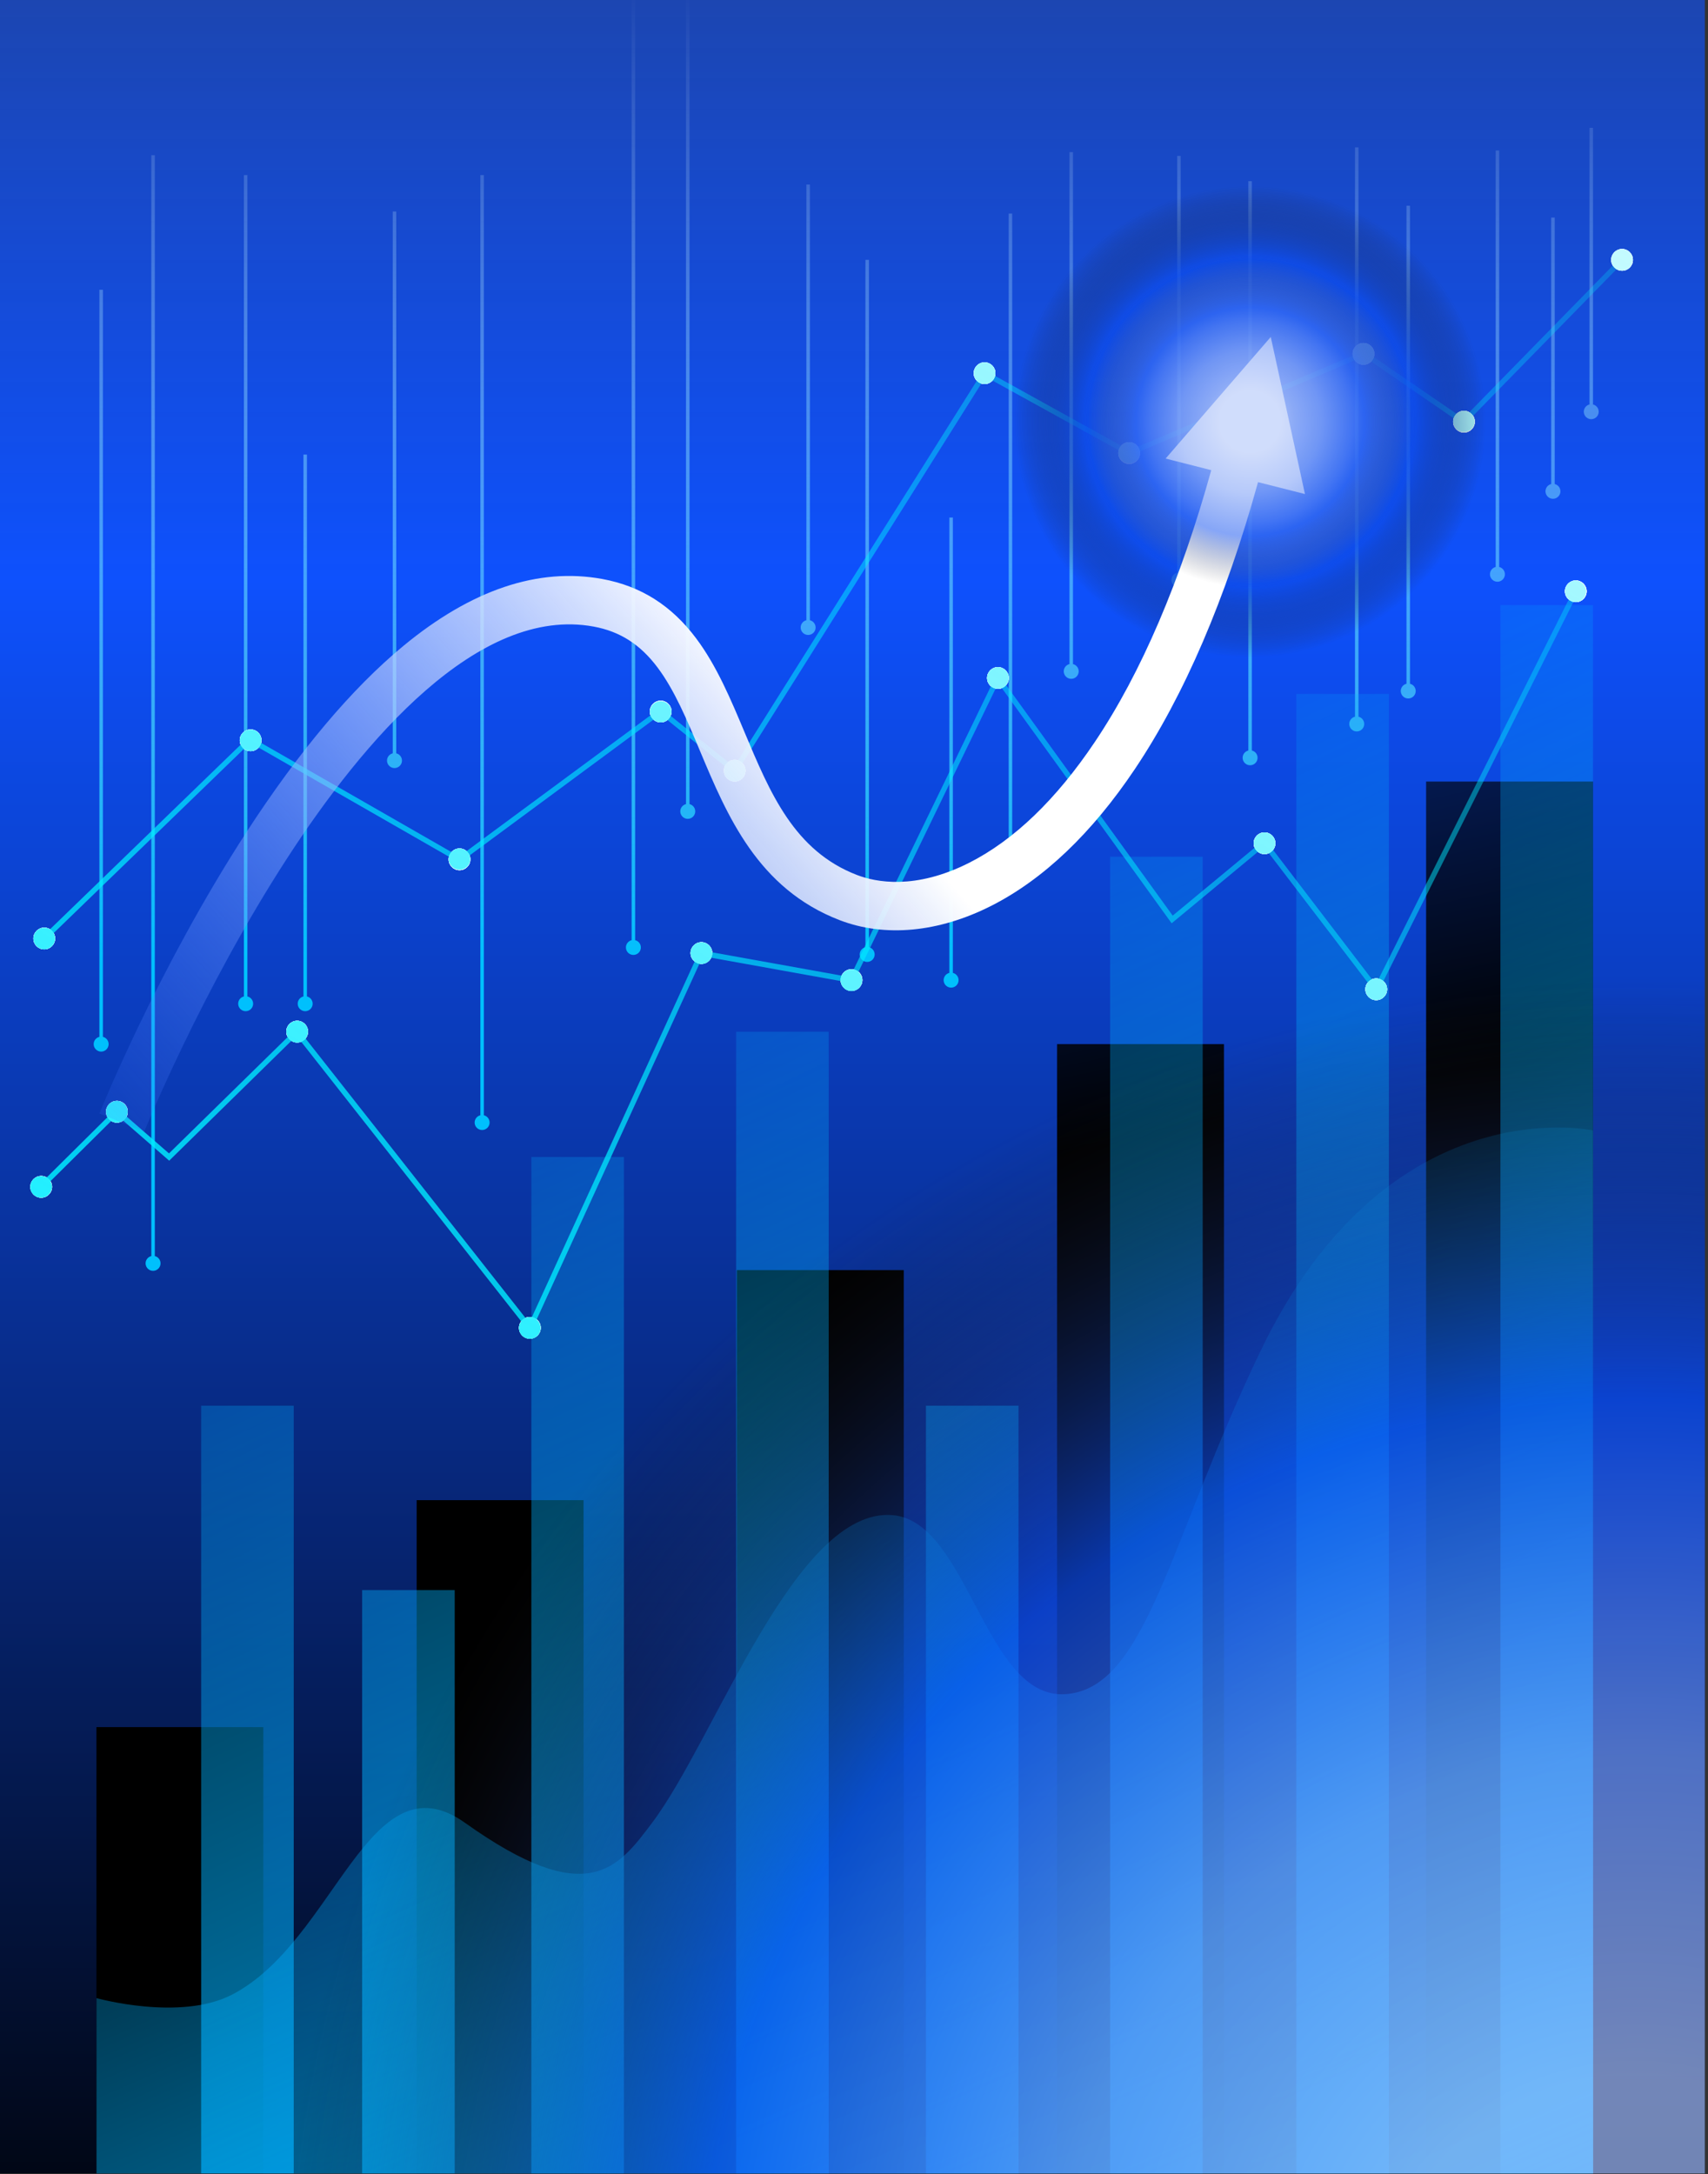 <svg width="532" height="677" viewBox="0 0 532 677" fill="none" xmlns="http://www.w3.org/2000/svg">
<rect x="0" y="0" width="532" height="677" fill="#333333" stroke="none"/>
<path d="M531.027 0H0V676.715H531.027V0Z" fill="url(#paint0_linear_784_185)"/>
<path d="M48.221 391.105V48.339H47.128V391.105C46.574 391.239 46.088 391.571 45.762 392.039C45.437 392.507 45.294 393.078 45.362 393.644C45.429 394.209 45.702 394.731 46.128 395.109C46.554 395.488 47.104 395.697 47.674 395.697C48.244 395.697 48.794 395.488 49.221 395.109C49.647 394.731 49.919 394.209 49.987 393.644C50.054 393.078 49.911 392.507 49.586 392.039C49.261 391.571 48.775 391.239 48.221 391.105Z" fill="url(#paint1_linear_784_185)"/>
<path d="M77.063 310.26V54.521H75.97V310.26C75.416 310.394 74.93 310.726 74.604 311.194C74.279 311.662 74.136 312.233 74.204 312.799C74.271 313.365 74.544 313.886 74.97 314.265C75.396 314.643 75.946 314.852 76.516 314.852C77.086 314.852 77.636 314.643 78.063 314.265C78.489 313.886 78.761 313.365 78.829 312.799C78.896 312.233 78.754 311.662 78.428 311.194C78.103 310.726 77.617 310.394 77.063 310.26Z" fill="url(#paint2_linear_784_185)"/>
<path d="M95.605 310.26V141.547H94.512V310.26C93.958 310.394 93.472 310.726 93.147 311.194C92.822 311.662 92.679 312.233 92.746 312.799C92.814 313.365 93.086 313.886 93.513 314.265C93.939 314.643 94.489 314.852 95.059 314.852C95.629 314.852 96.179 314.643 96.605 314.265C97.031 313.886 97.304 313.365 97.371 312.799C97.439 312.233 97.296 311.662 96.971 311.194C96.645 310.726 96.159 310.394 95.605 310.26Z" fill="url(#paint3_linear_784_185)"/>
<path d="M123.42 234.559V65.852H122.327V234.559C121.773 234.693 121.287 235.025 120.961 235.493C120.636 235.961 120.493 236.532 120.561 237.097C120.628 237.663 120.901 238.185 121.327 238.563C121.753 238.942 122.303 239.151 122.873 239.151C123.443 239.151 123.993 238.942 124.42 238.563C124.846 238.185 125.118 237.663 125.186 237.097C125.253 236.532 125.111 235.961 124.785 235.493C124.46 235.025 123.974 234.693 123.42 234.559Z" fill="url(#paint4_linear_784_185)"/>
<path d="M150.714 347.258V54.521H149.621V347.258C149.067 347.392 148.581 347.724 148.256 348.192C147.93 348.66 147.788 349.231 147.855 349.797C147.923 350.363 148.195 350.884 148.621 351.263C149.048 351.641 149.598 351.85 150.168 351.85C150.738 351.85 151.288 351.641 151.714 351.263C152.14 350.884 152.413 350.363 152.48 349.797C152.547 349.231 152.405 348.66 152.08 348.192C151.754 347.724 151.268 347.392 150.714 347.258Z" fill="url(#paint5_linear_784_185)"/>
<path d="M197.831 292.743V0H196.738V292.743C196.184 292.876 195.698 293.209 195.372 293.677C195.047 294.144 194.905 294.715 194.972 295.281C195.039 295.847 195.312 296.369 195.738 296.747C196.164 297.125 196.714 297.334 197.284 297.334C197.854 297.334 198.404 297.125 198.831 296.747C199.257 296.369 199.529 295.847 199.597 295.281C199.664 294.715 199.522 294.144 199.196 293.677C198.871 293.209 198.385 292.876 197.831 292.743Z" fill="url(#paint6_linear_784_185)"/>
<path d="M214.767 250.372V0H213.673V250.372C213.119 250.506 212.633 250.838 212.308 251.306C211.983 251.774 211.84 252.344 211.907 252.91C211.975 253.476 212.247 253.998 212.674 254.376C213.1 254.755 213.65 254.964 214.22 254.964C214.79 254.964 215.34 254.755 215.766 254.376C216.192 253.998 216.465 253.476 216.532 252.91C216.6 252.344 216.457 251.774 216.132 251.306C215.806 250.838 215.321 250.506 214.767 250.372Z" fill="url(#paint7_linear_784_185)"/>
<path d="M252.262 193.134V57.467H251.169V193.117C250.615 193.251 250.129 193.584 249.804 194.051C249.478 194.519 249.336 195.09 249.403 195.656C249.47 196.222 249.743 196.743 250.169 197.122C250.595 197.5 251.146 197.709 251.715 197.709C252.285 197.709 252.836 197.5 253.262 197.122C253.688 196.743 253.961 196.222 254.028 195.656C254.095 195.09 253.953 194.519 253.627 194.051C253.302 193.584 252.816 193.251 252.262 193.117V193.134Z" fill="url(#paint8_linear_784_185)"/>
<path d="M270.652 294.923V80.915H269.559V294.923C269.005 295.057 268.519 295.389 268.194 295.857C267.868 296.325 267.726 296.896 267.793 297.462C267.86 298.028 268.133 298.549 268.559 298.928C268.985 299.306 269.535 299.515 270.105 299.515C270.675 299.515 271.226 299.306 271.652 298.928C272.078 298.549 272.35 298.028 272.418 297.462C272.485 296.896 272.343 296.325 272.017 295.857C271.692 295.389 271.206 295.057 270.652 294.923Z" fill="url(#paint9_linear_784_185)"/>
<path d="M315.276 264.501V66.497H314.183V264.501C313.629 264.634 313.143 264.967 312.818 265.434C312.492 265.902 312.35 266.473 312.417 267.039C312.484 267.605 312.757 268.127 313.183 268.505C313.609 268.883 314.159 269.092 314.729 269.092C315.299 269.092 315.85 268.883 316.276 268.505C316.702 268.127 316.974 267.605 317.042 267.039C317.109 266.473 316.967 265.902 316.641 265.434C316.316 264.967 315.83 264.634 315.276 264.501Z" fill="url(#paint10_linear_784_185)"/>
<path d="M334.207 206.771V47.366H333.114V206.771C332.56 206.904 332.074 207.237 331.748 207.705C331.423 208.173 331.281 208.743 331.348 209.309C331.415 209.875 331.688 210.397 332.114 210.775C332.54 211.154 333.09 211.363 333.66 211.363C334.23 211.363 334.78 211.154 335.207 210.775C335.633 210.397 335.905 209.875 335.973 209.309C336.04 208.743 335.898 208.173 335.572 207.705C335.247 207.237 334.761 206.904 334.207 206.771Z" fill="url(#paint11_linear_784_185)"/>
<path d="M367.761 178.31V48.547H366.667V178.31C366.113 178.444 365.628 178.776 365.302 179.244C364.977 179.712 364.834 180.283 364.902 180.849C364.969 181.415 365.242 181.936 365.668 182.315C366.094 182.693 366.644 182.902 367.214 182.902C367.784 182.902 368.334 182.693 368.76 182.315C369.187 181.936 369.459 181.415 369.526 180.849C369.594 180.283 369.451 179.712 369.126 179.244C368.8 178.776 368.315 178.444 367.761 178.31Z" fill="url(#paint12_linear_784_185)"/>
<path d="M389.922 233.684V56.401H388.829V233.684C388.275 233.818 387.789 234.151 387.464 234.618C387.138 235.086 386.996 235.657 387.063 236.223C387.131 236.789 387.403 237.311 387.829 237.689C388.256 238.067 388.806 238.276 389.376 238.276C389.946 238.276 390.496 238.067 390.922 237.689C391.348 237.311 391.621 236.789 391.688 236.223C391.756 235.657 391.613 235.086 391.288 234.618C390.962 234.151 390.476 233.818 389.922 233.684Z" fill="url(#paint13_linear_784_185)"/>
<path d="M423.138 223.157V45.874H422.044V223.157C421.49 223.291 421.004 223.623 420.679 224.091C420.354 224.559 420.211 225.13 420.278 225.696C420.346 226.262 420.618 226.783 421.045 227.162C421.471 227.54 422.021 227.749 422.591 227.749C423.161 227.749 423.711 227.54 424.137 227.162C424.563 226.783 424.836 226.262 424.903 225.696C424.971 225.13 424.828 224.559 424.503 224.091C424.177 223.623 423.692 223.291 423.138 223.157Z" fill="url(#paint14_linear_784_185)"/>
<path d="M466.958 176.54V46.858H465.864V176.54C465.31 176.674 464.825 177.006 464.499 177.474C464.174 177.942 464.031 178.513 464.099 179.078C464.166 179.644 464.439 180.166 464.865 180.544C465.291 180.923 465.841 181.132 466.411 181.132C466.981 181.132 467.531 180.923 467.957 180.544C468.384 180.166 468.656 179.644 468.724 179.078C468.791 178.513 468.648 177.942 468.323 177.474C467.998 177.006 467.512 176.674 466.958 176.54Z" fill="url(#paint15_linear_784_185)"/>
<path d="M439.177 212.898V64.059H438.083V212.898C437.529 213.032 437.044 213.364 436.718 213.832C436.393 214.3 436.25 214.871 436.318 215.437C436.385 216.003 436.658 216.524 437.084 216.903C437.51 217.281 438.06 217.49 438.63 217.49C439.2 217.49 439.75 217.281 440.176 216.903C440.603 216.524 440.875 216.003 440.942 215.437C441.01 214.871 440.867 214.3 440.542 213.832C440.216 213.364 439.731 213.032 439.177 212.898Z" fill="url(#paint16_linear_784_185)"/>
<path d="M484.254 150.714V67.737H483.161V150.714C482.607 150.847 482.121 151.18 481.796 151.647C481.47 152.115 481.328 152.686 481.395 153.252C481.463 153.818 481.735 154.34 482.161 154.718C482.588 155.096 483.138 155.305 483.708 155.305C484.278 155.305 484.828 155.096 485.254 154.718C485.68 154.34 485.953 153.818 486.02 153.252C486.088 152.686 485.945 152.115 485.62 151.647C485.294 151.18 484.808 150.847 484.254 150.714Z" fill="url(#paint17_linear_784_185)"/>
<path d="M496.182 125.938V39.791H495.089V125.938C494.536 126.071 494.052 126.403 493.728 126.87C493.403 127.337 493.261 127.906 493.329 128.471C493.396 129.035 493.668 129.555 494.093 129.932C494.518 130.31 495.067 130.518 495.636 130.518C496.204 130.518 496.753 130.31 497.178 129.932C497.603 129.555 497.875 129.035 497.943 128.471C498.01 127.906 497.868 127.337 497.544 126.87C497.219 126.403 496.735 126.071 496.182 125.938Z" fill="url(#paint18_linear_784_185)"/>
<path d="M296.793 302.925V161.142H295.7V302.925C295.146 303.059 294.66 303.391 294.335 303.859C294.009 304.327 293.867 304.898 293.934 305.464C294.002 306.029 294.274 306.551 294.7 306.929C295.127 307.308 295.677 307.517 296.247 307.517C296.817 307.517 297.367 307.308 297.793 306.929C298.219 306.551 298.492 306.029 298.559 305.464C298.627 304.898 298.484 304.327 298.159 303.859C297.833 303.391 297.347 303.059 296.793 302.925Z" fill="url(#paint19_linear_784_185)"/>
<path d="M32.051 322.843V90.224H30.958V322.843C30.404 322.976 29.918 323.309 29.593 323.777C29.267 324.244 29.125 324.815 29.192 325.381C29.259 325.947 29.532 326.469 29.958 326.847C30.384 327.225 30.934 327.434 31.504 327.434C32.074 327.434 32.624 327.225 33.051 326.847C33.477 326.469 33.749 325.947 33.817 325.381C33.884 324.815 33.742 324.244 33.416 323.777C33.091 323.309 32.605 322.976 32.051 322.843Z" fill="url(#paint20_linear_784_185)"/>
<path d="M82.021 537.769H30.039V676.72H82.021V537.769Z" fill="url(#paint21_linear_784_185)"/>
<path d="M181.759 467.107H129.777V676.72H181.759V467.107Z" fill="url(#paint22_linear_784_185)"/>
<path d="M281.498 395.478H229.516V676.715H281.498V395.478Z" fill="url(#paint23_linear_784_185)"/>
<path d="M381.236 325.1H329.254V676.72H381.236V325.1Z" fill="url(#paint24_linear_784_185)"/>
<path d="M496.182 243.348H444.2V676.714H496.182V243.348Z" fill="url(#paint25_linear_784_185)"/>
<path d="M91.489 437.695H62.658V676.72H91.489V437.695Z" fill="url(#paint26_linear_784_185)"/>
<path d="M141.629 495.103H112.798V676.72H141.629V495.103Z" fill="url(#paint27_linear_784_185)"/>
<path d="M194.338 360.25H165.507V676.72H194.338V360.25Z" fill="url(#paint28_linear_784_185)"/>
<path d="M317.244 437.695H288.413V676.72H317.244V437.695Z" fill="url(#paint29_linear_784_185)"/>
<path d="M258.117 321.247H229.286V676.72H258.117V321.247Z" fill="url(#paint30_linear_784_185)"/>
<path d="M374.605 266.758H345.774V676.72H374.605V266.758Z" fill="url(#paint31_linear_784_185)"/>
<path d="M432.606 216.074H403.775V676.72H432.606V216.074Z" fill="url(#paint32_linear_784_185)"/>
<path d="M496.177 188.422H467.346V676.72H496.177V188.422Z" fill="url(#paint33_linear_784_185)"/>
<path d="M496.182 351.997C496.182 351.997 432.611 337.83 392.792 420.319C364.125 479.689 357.166 526.099 331.659 527.52C306.748 528.914 301.593 473.758 278.048 471.769C247.872 469.194 222.934 541.184 203.156 567.508C192.392 581.834 182.929 594.695 144.887 567.601C114.908 546.251 104.434 604.5 72.23 621.094C56.049 629.441 30.055 622.149 30.055 622.149V676.742H496.199L496.182 351.997Z" fill="url(#paint34_linear_784_185)"/>
<path d="M310.826 214.478C312.692 214.478 314.205 212.966 314.205 211.1C314.205 209.234 312.692 207.722 310.826 207.722C308.96 207.722 307.448 209.234 307.448 211.1C307.448 212.966 308.96 214.478 310.826 214.478Z" fill="white"/>
<path d="M351.711 144.439C353.576 144.439 355.089 142.927 355.089 141.061C355.089 139.196 353.576 137.684 351.711 137.684C349.845 137.684 348.332 139.196 348.332 141.061C348.332 142.927 349.845 144.439 351.711 144.439Z" fill="white"/>
<path d="M424.69 113.562C426.556 113.562 428.068 112.05 428.068 110.184C428.068 108.319 426.556 106.807 424.69 106.807C422.824 106.807 421.312 108.319 421.312 110.184C421.312 112.05 422.824 113.562 424.69 113.562Z" fill="white"/>
<path d="M455.986 134.677C457.852 134.677 459.365 133.165 459.365 131.299C459.365 129.434 457.852 127.921 455.986 127.921C454.121 127.921 452.608 129.434 452.608 131.299C452.608 133.165 454.121 134.677 455.986 134.677Z" fill="white"/>
<path d="M505.235 84.293C507.101 84.293 508.613 82.781 508.613 80.915C508.613 79.05 507.101 77.538 505.235 77.538C503.369 77.538 501.857 79.05 501.857 80.915C501.857 82.781 503.369 84.293 505.235 84.293Z" fill="white"/>
<path d="M306.671 119.58C308.537 119.58 310.05 118.068 310.05 116.203C310.05 114.337 308.537 112.825 306.671 112.825C304.806 112.825 303.293 114.337 303.293 116.203C303.293 118.068 304.806 119.58 306.671 119.58Z" fill="white"/>
<path d="M228.843 243.342C230.709 243.342 232.222 241.83 232.222 239.964C232.222 238.099 230.709 236.586 228.843 236.586C226.977 236.586 225.465 238.099 225.465 239.964C225.465 241.83 226.977 243.342 228.843 243.342Z" fill="white"/>
<path d="M205.785 224.934C207.651 224.934 209.163 223.422 209.163 221.556C209.163 219.691 207.651 218.178 205.785 218.178C203.919 218.178 202.407 219.691 202.407 221.556C202.407 223.422 203.919 224.934 205.785 224.934Z" fill="white"/>
<path d="M143.122 270.944C144.987 270.944 146.5 269.432 146.5 267.566C146.5 265.701 144.987 264.188 143.122 264.188C141.256 264.188 139.743 265.701 139.743 267.566C139.743 269.432 141.256 270.944 143.122 270.944Z" fill="white"/>
<path d="M78.058 233.887C79.924 233.887 81.436 232.374 81.436 230.509C81.436 228.643 79.924 227.131 78.058 227.131C76.192 227.131 74.68 228.643 74.68 230.509C74.68 232.374 76.192 233.887 78.058 233.887Z" fill="white"/>
<path d="M13.782 295.596C15.648 295.596 17.16 294.083 17.16 292.218C17.16 290.352 15.648 288.84 13.782 288.84C11.916 288.84 10.403 290.352 10.403 292.218C10.403 294.083 11.916 295.596 13.782 295.596Z" fill="white"/>
<path d="M12.83 372.92C14.696 372.92 16.209 371.407 16.209 369.542C16.209 367.676 14.696 366.164 12.83 366.164C10.964 366.164 9.452 367.676 9.452 369.542C9.452 371.407 10.964 372.92 12.83 372.92Z" fill="white"/>
<path d="M265.218 308.544C267.084 308.544 268.596 307.031 268.596 305.166C268.596 303.3 267.084 301.788 265.218 301.788C263.352 301.788 261.84 303.3 261.84 305.166C261.84 307.031 263.352 308.544 265.218 308.544Z" fill="white"/>
<path d="M218.473 300.126C220.339 300.126 221.851 298.614 221.851 296.748C221.851 294.883 220.339 293.371 218.473 293.371C216.607 293.371 215.095 294.883 215.095 296.748C215.095 298.614 216.607 300.126 218.473 300.126Z" fill="white"/>
<path d="M165.037 416.827C166.903 416.827 168.415 415.314 168.415 413.449C168.415 411.583 166.903 410.071 165.037 410.071C163.171 410.071 161.659 411.583 161.659 413.449C161.659 415.314 163.171 416.827 165.037 416.827Z" fill="white"/>
<path d="M92.555 324.597C94.421 324.597 95.933 323.085 95.933 321.219C95.933 319.354 94.421 317.841 92.555 317.841C90.689 317.841 89.177 319.354 89.177 321.219C89.177 323.085 90.689 324.597 92.555 324.597Z" fill="white"/>
<path d="M36.419 349.537C38.285 349.537 39.797 348.025 39.797 346.16C39.797 344.294 38.285 342.782 36.419 342.782C34.553 342.782 33.041 344.294 33.041 346.16C33.041 348.025 34.553 349.537 36.419 349.537Z" fill="white"/>
<path d="M393.864 265.943C395.73 265.943 397.242 264.431 397.242 262.565C397.242 260.7 395.73 259.188 393.864 259.188C391.998 259.188 390.486 260.7 390.486 262.565C390.486 264.431 391.998 265.943 393.864 265.943Z" fill="white"/>
<path d="M490.814 187.487C492.68 187.487 494.193 185.975 494.193 184.109C494.193 182.244 492.68 180.731 490.814 180.731C488.948 180.731 487.436 182.244 487.436 184.109C487.436 185.975 488.948 187.487 490.814 187.487Z" fill="white"/>
<path d="M428.664 311.408C430.53 311.408 432.043 309.895 432.043 308.03C432.043 306.164 430.53 304.652 428.664 304.652C426.798 304.652 425.286 306.164 425.286 308.03C425.286 309.895 426.798 311.408 428.664 311.408Z" fill="white"/>
<path d="M310.826 214.478C312.692 214.478 314.205 212.966 314.205 211.1C314.205 209.234 312.692 207.722 310.826 207.722C308.96 207.722 307.448 209.234 307.448 211.1C307.448 212.966 308.96 214.478 310.826 214.478Z" fill="white"/>
<path d="M351.711 144.439C353.576 144.439 355.089 142.927 355.089 141.061C355.089 139.196 353.576 137.684 351.711 137.684C349.845 137.684 348.332 139.196 348.332 141.061C348.332 142.927 349.845 144.439 351.711 144.439Z" fill="white"/>
<path d="M424.69 113.562C426.556 113.562 428.068 112.05 428.068 110.184C428.068 108.319 426.556 106.807 424.69 106.807C422.824 106.807 421.312 108.319 421.312 110.184C421.312 112.05 422.824 113.562 424.69 113.562Z" fill="white"/>
<path d="M455.986 134.677C457.852 134.677 459.365 133.165 459.365 131.299C459.365 129.434 457.852 127.921 455.986 127.921C454.121 127.921 452.608 129.434 452.608 131.299C452.608 133.165 454.121 134.677 455.986 134.677Z" fill="white"/>
<path d="M505.235 84.293C507.101 84.293 508.613 82.781 508.613 80.915C508.613 79.05 507.101 77.538 505.235 77.538C503.369 77.538 501.857 79.05 501.857 80.915C501.857 82.781 503.369 84.293 505.235 84.293Z" fill="white"/>
<path d="M306.671 119.58C308.537 119.58 310.05 118.068 310.05 116.203C310.05 114.337 308.537 112.825 306.671 112.825C304.806 112.825 303.293 114.337 303.293 116.203C303.293 118.068 304.806 119.58 306.671 119.58Z" fill="white"/>
<path d="M228.843 243.342C230.709 243.342 232.222 241.83 232.222 239.964C232.222 238.099 230.709 236.586 228.843 236.586C226.977 236.586 225.465 238.099 225.465 239.964C225.465 241.83 226.977 243.342 228.843 243.342Z" fill="white"/>
<path d="M205.785 224.934C207.651 224.934 209.163 223.422 209.163 221.556C209.163 219.691 207.651 218.178 205.785 218.178C203.919 218.178 202.407 219.691 202.407 221.556C202.407 223.422 203.919 224.934 205.785 224.934Z" fill="white"/>
<path d="M143.122 270.944C144.987 270.944 146.5 269.432 146.5 267.566C146.5 265.701 144.987 264.188 143.122 264.188C141.256 264.188 139.743 265.701 139.743 267.566C139.743 269.432 141.256 270.944 143.122 270.944Z" fill="white"/>
<path d="M78.058 233.887C79.924 233.887 81.436 232.374 81.436 230.509C81.436 228.643 79.924 227.131 78.058 227.131C76.192 227.131 74.68 228.643 74.68 230.509C74.68 232.374 76.192 233.887 78.058 233.887Z" fill="white"/>
<path d="M13.782 295.596C15.648 295.596 17.16 294.083 17.16 292.218C17.16 290.352 15.648 288.84 13.782 288.84C11.916 288.84 10.403 290.352 10.403 292.218C10.403 294.083 11.916 295.596 13.782 295.596Z" fill="white"/>
<path d="M12.83 372.92C14.696 372.92 16.209 371.407 16.209 369.542C16.209 367.676 14.696 366.164 12.83 366.164C10.964 366.164 9.452 367.676 9.452 369.542C9.452 371.407 10.964 372.92 12.83 372.92Z" fill="white"/>
<path d="M265.218 308.544C267.084 308.544 268.596 307.031 268.596 305.166C268.596 303.3 267.084 301.788 265.218 301.788C263.352 301.788 261.84 303.3 261.84 305.166C261.84 307.031 263.352 308.544 265.218 308.544Z" fill="white"/>
<path d="M218.473 300.126C220.339 300.126 221.851 298.614 221.851 296.748C221.851 294.883 220.339 293.371 218.473 293.371C216.607 293.371 215.095 294.883 215.095 296.748C215.095 298.614 216.607 300.126 218.473 300.126Z" fill="white"/>
<path d="M165.037 416.827C166.903 416.827 168.415 415.314 168.415 413.449C168.415 411.583 166.903 410.071 165.037 410.071C163.171 410.071 161.659 411.583 161.659 413.449C161.659 415.314 163.171 416.827 165.037 416.827Z" fill="white"/>
<path d="M92.555 324.597C94.421 324.597 95.933 323.085 95.933 321.219C95.933 319.354 94.421 317.841 92.555 317.841C90.689 317.841 89.177 319.354 89.177 321.219C89.177 323.085 90.689 324.597 92.555 324.597Z" fill="white"/>
<path d="M36.419 349.537C38.285 349.537 39.797 348.025 39.797 346.16C39.797 344.294 38.285 342.782 36.419 342.782C34.553 342.782 33.041 344.294 33.041 346.16C33.041 348.025 34.553 349.537 36.419 349.537Z" fill="white"/>
<path d="M393.864 265.943C395.73 265.943 397.242 264.431 397.242 262.565C397.242 260.7 395.73 259.188 393.864 259.188C391.998 259.188 390.486 260.7 390.486 262.565C390.486 264.431 391.998 265.943 393.864 265.943Z" fill="white"/>
<path d="M490.814 187.487C492.68 187.487 494.193 185.975 494.193 184.109C494.193 182.244 492.68 180.731 490.814 180.731C488.948 180.731 487.436 182.244 487.436 184.109C487.436 185.975 488.948 187.487 490.814 187.487Z" fill="white"/>
<path d="M428.664 311.408C430.53 311.408 432.043 309.895 432.043 308.03C432.043 306.164 430.53 304.652 428.664 304.652C426.798 304.652 425.286 306.164 425.286 308.03C425.286 309.895 426.798 311.408 428.664 311.408Z" fill="white"/>
<path d="M310.826 214.478C312.692 214.478 314.205 212.966 314.205 211.1C314.205 209.234 312.692 207.722 310.826 207.722C308.96 207.722 307.448 209.234 307.448 211.1C307.448 212.966 308.96 214.478 310.826 214.478Z" fill="white"/>
<path d="M351.711 144.439C353.576 144.439 355.089 142.927 355.089 141.061C355.089 139.196 353.576 137.684 351.711 137.684C349.845 137.684 348.332 139.196 348.332 141.061C348.332 142.927 349.845 144.439 351.711 144.439Z" fill="white"/>
<path d="M424.69 113.562C426.556 113.562 428.068 112.05 428.068 110.184C428.068 108.319 426.556 106.807 424.69 106.807C422.824 106.807 421.312 108.319 421.312 110.184C421.312 112.05 422.824 113.562 424.69 113.562Z" fill="white"/>
<path d="M455.986 134.677C457.852 134.677 459.365 133.165 459.365 131.299C459.365 129.434 457.852 127.921 455.986 127.921C454.121 127.921 452.608 129.434 452.608 131.299C452.608 133.165 454.121 134.677 455.986 134.677Z" fill="white"/>
<path d="M505.235 84.293C507.101 84.293 508.613 82.781 508.613 80.915C508.613 79.05 507.101 77.538 505.235 77.538C503.369 77.538 501.857 79.05 501.857 80.915C501.857 82.781 503.369 84.293 505.235 84.293Z" fill="white"/>
<path d="M306.671 119.58C308.537 119.58 310.05 118.068 310.05 116.203C310.05 114.337 308.537 112.825 306.671 112.825C304.806 112.825 303.293 114.337 303.293 116.203C303.293 118.068 304.806 119.58 306.671 119.58Z" fill="white"/>
<path d="M228.843 243.342C230.709 243.342 232.222 241.83 232.222 239.964C232.222 238.099 230.709 236.586 228.843 236.586C226.977 236.586 225.465 238.099 225.465 239.964C225.465 241.83 226.977 243.342 228.843 243.342Z" fill="white"/>
<path d="M205.785 224.934C207.651 224.934 209.163 223.422 209.163 221.556C209.163 219.691 207.651 218.178 205.785 218.178C203.919 218.178 202.407 219.691 202.407 221.556C202.407 223.422 203.919 224.934 205.785 224.934Z" fill="white"/>
<path d="M143.122 270.944C144.987 270.944 146.5 269.432 146.5 267.566C146.5 265.701 144.987 264.188 143.122 264.188C141.256 264.188 139.743 265.701 139.743 267.566C139.743 269.432 141.256 270.944 143.122 270.944Z" fill="white"/>
<path d="M78.058 233.887C79.924 233.887 81.436 232.374 81.436 230.509C81.436 228.643 79.924 227.131 78.058 227.131C76.192 227.131 74.68 228.643 74.68 230.509C74.68 232.374 76.192 233.887 78.058 233.887Z" fill="white"/>
<path d="M13.782 295.596C15.648 295.596 17.16 294.083 17.16 292.218C17.16 290.352 15.648 288.84 13.782 288.84C11.916 288.84 10.403 290.352 10.403 292.218C10.403 294.083 11.916 295.596 13.782 295.596Z" fill="white"/>
<path d="M12.83 372.92C14.696 372.92 16.209 371.407 16.209 369.542C16.209 367.676 14.696 366.164 12.83 366.164C10.964 366.164 9.452 367.676 9.452 369.542C9.452 371.407 10.964 372.92 12.83 372.92Z" fill="white"/>
<path d="M265.218 308.544C267.084 308.544 268.596 307.031 268.596 305.166C268.596 303.3 267.084 301.788 265.218 301.788C263.352 301.788 261.84 303.3 261.84 305.166C261.84 307.031 263.352 308.544 265.218 308.544Z" fill="white"/>
<path d="M218.473 300.126C220.339 300.126 221.851 298.614 221.851 296.748C221.851 294.883 220.339 293.371 218.473 293.371C216.607 293.371 215.095 294.883 215.095 296.748C215.095 298.614 216.607 300.126 218.473 300.126Z" fill="white"/>
<path d="M165.037 416.827C166.903 416.827 168.415 415.314 168.415 413.449C168.415 411.583 166.903 410.071 165.037 410.071C163.171 410.071 161.659 411.583 161.659 413.449C161.659 415.314 163.171 416.827 165.037 416.827Z" fill="white"/>
<path d="M92.555 324.597C94.421 324.597 95.933 323.085 95.933 321.219C95.933 319.354 94.421 317.841 92.555 317.841C90.689 317.841 89.177 319.354 89.177 321.219C89.177 323.085 90.689 324.597 92.555 324.597Z" fill="white"/>
<path d="M36.419 349.537C38.285 349.537 39.797 348.025 39.797 346.16C39.797 344.294 38.285 342.782 36.419 342.782C34.553 342.782 33.041 344.294 33.041 346.16C33.041 348.025 34.553 349.537 36.419 349.537Z" fill="white"/>
<path d="M393.864 265.943C395.73 265.943 397.242 264.431 397.242 262.565C397.242 260.7 395.73 259.188 393.864 259.188C391.998 259.188 390.486 260.7 390.486 262.565C390.486 264.431 391.998 265.943 393.864 265.943Z" fill="white"/>
<path d="M490.814 187.487C492.68 187.487 494.193 185.975 494.193 184.109C494.193 182.244 492.68 180.731 490.814 180.731C488.948 180.731 487.436 182.244 487.436 184.109C487.436 185.975 488.948 187.487 490.814 187.487Z" fill="white"/>
<path d="M428.664 311.408C430.53 311.408 432.043 309.895 432.043 308.03C432.043 306.164 430.53 304.652 428.664 304.652C426.798 304.652 425.286 306.164 425.286 308.03C425.286 309.895 426.798 311.408 428.664 311.408Z" fill="white"/>
<path d="M310.826 214.478C312.692 214.478 314.205 212.966 314.205 211.1C314.205 209.234 312.692 207.722 310.826 207.722C308.96 207.722 307.448 209.234 307.448 211.1C307.448 212.966 308.96 214.478 310.826 214.478Z" fill="white"/>
<path d="M351.711 144.439C353.576 144.439 355.089 142.927 355.089 141.061C355.089 139.196 353.576 137.684 351.711 137.684C349.845 137.684 348.332 139.196 348.332 141.061C348.332 142.927 349.845 144.439 351.711 144.439Z" fill="white"/>
<path d="M424.69 113.562C426.556 113.562 428.068 112.05 428.068 110.184C428.068 108.319 426.556 106.807 424.69 106.807C422.824 106.807 421.312 108.319 421.312 110.184C421.312 112.05 422.824 113.562 424.69 113.562Z" fill="white"/>
<path d="M455.986 134.677C457.852 134.677 459.365 133.165 459.365 131.299C459.365 129.434 457.852 127.921 455.986 127.921C454.121 127.921 452.608 129.434 452.608 131.299C452.608 133.165 454.121 134.677 455.986 134.677Z" fill="white"/>
<path d="M505.235 84.293C507.101 84.293 508.613 82.781 508.613 80.915C508.613 79.05 507.101 77.538 505.235 77.538C503.369 77.538 501.857 79.05 501.857 80.915C501.857 82.781 503.369 84.293 505.235 84.293Z" fill="white"/>
<path d="M306.671 119.58C308.537 119.58 310.05 118.068 310.05 116.203C310.05 114.337 308.537 112.825 306.671 112.825C304.806 112.825 303.293 114.337 303.293 116.203C303.293 118.068 304.806 119.58 306.671 119.58Z" fill="white"/>
<path d="M228.843 243.342C230.709 243.342 232.222 241.83 232.222 239.964C232.222 238.099 230.709 236.586 228.843 236.586C226.977 236.586 225.465 238.099 225.465 239.964C225.465 241.83 226.977 243.342 228.843 243.342Z" fill="white"/>
<path d="M205.785 224.934C207.651 224.934 209.163 223.422 209.163 221.556C209.163 219.691 207.651 218.178 205.785 218.178C203.919 218.178 202.407 219.691 202.407 221.556C202.407 223.422 203.919 224.934 205.785 224.934Z" fill="white"/>
<path d="M143.122 270.944C144.987 270.944 146.5 269.432 146.5 267.566C146.5 265.701 144.987 264.188 143.122 264.188C141.256 264.188 139.743 265.701 139.743 267.566C139.743 269.432 141.256 270.944 143.122 270.944Z" fill="white"/>
<path d="M78.058 233.887C79.924 233.887 81.436 232.374 81.436 230.509C81.436 228.643 79.924 227.131 78.058 227.131C76.192 227.131 74.68 228.643 74.68 230.509C74.68 232.374 76.192 233.887 78.058 233.887Z" fill="white"/>
<path d="M13.782 295.596C15.648 295.596 17.16 294.083 17.16 292.218C17.16 290.352 15.648 288.84 13.782 288.84C11.916 288.84 10.403 290.352 10.403 292.218C10.403 294.083 11.916 295.596 13.782 295.596Z" fill="white"/>
<path d="M12.83 372.92C14.696 372.92 16.209 371.407 16.209 369.542C16.209 367.676 14.696 366.164 12.83 366.164C10.964 366.164 9.452 367.676 9.452 369.542C9.452 371.407 10.964 372.92 12.83 372.92Z" fill="white"/>
<path d="M265.218 308.544C267.084 308.544 268.596 307.031 268.596 305.166C268.596 303.3 267.084 301.788 265.218 301.788C263.352 301.788 261.84 303.3 261.84 305.166C261.84 307.031 263.352 308.544 265.218 308.544Z" fill="white"/>
<path d="M218.473 300.126C220.339 300.126 221.851 298.614 221.851 296.748C221.851 294.883 220.339 293.371 218.473 293.371C216.607 293.371 215.095 294.883 215.095 296.748C215.095 298.614 216.607 300.126 218.473 300.126Z" fill="white"/>
<path d="M165.037 416.827C166.903 416.827 168.415 415.314 168.415 413.449C168.415 411.583 166.903 410.071 165.037 410.071C163.171 410.071 161.659 411.583 161.659 413.449C161.659 415.314 163.171 416.827 165.037 416.827Z" fill="white"/>
<path d="M92.555 324.597C94.421 324.597 95.933 323.085 95.933 321.219C95.933 319.354 94.421 317.841 92.555 317.841C90.689 317.841 89.177 319.354 89.177 321.219C89.177 323.085 90.689 324.597 92.555 324.597Z" fill="white"/>
<path d="M36.419 349.537C38.285 349.537 39.797 348.025 39.797 346.16C39.797 344.294 38.285 342.782 36.419 342.782C34.553 342.782 33.041 344.294 33.041 346.16C33.041 348.025 34.553 349.537 36.419 349.537Z" fill="white"/>
<path d="M393.864 265.943C395.73 265.943 397.242 264.431 397.242 262.565C397.242 260.7 395.73 259.188 393.864 259.188C391.998 259.188 390.486 260.7 390.486 262.565C390.486 264.431 391.998 265.943 393.864 265.943Z" fill="white"/>
<path d="M490.814 187.487C492.68 187.487 494.193 185.975 494.193 184.109C494.193 182.244 492.68 180.731 490.814 180.731C488.948 180.731 487.436 182.244 487.436 184.109C487.436 185.975 488.948 187.487 490.814 187.487Z" fill="white"/>
<path d="M428.664 311.408C430.53 311.408 432.043 309.895 432.043 308.03C432.043 306.164 430.53 304.652 428.664 304.652C426.798 304.652 425.286 306.164 425.286 308.03C425.286 309.895 426.798 311.408 428.664 311.408Z" fill="white"/>
<path d="M505.235 77.538C504.634 77.537 504.043 77.697 503.524 78.001C503.005 78.305 502.577 78.742 502.283 79.266C501.989 79.791 501.841 80.385 501.854 80.986C501.866 81.587 502.039 82.174 502.354 82.686L457.654 128.364C457.026 128.006 456.299 127.859 455.582 127.946C454.864 128.033 454.193 128.348 453.669 128.845L427.921 111.185C428.063 110.721 428.103 110.232 428.039 109.751C427.975 109.27 427.808 108.808 427.549 108.398C427.29 107.987 426.946 107.637 426.54 107.371C426.134 107.106 425.676 106.93 425.196 106.858C424.716 106.785 424.226 106.817 423.76 106.95C423.293 107.084 422.861 107.317 422.492 107.632C422.124 107.948 421.827 108.34 421.624 108.78C421.42 109.22 421.314 109.7 421.312 110.185C421.311 110.368 421.326 110.551 421.356 110.731L354.422 139.083C354.13 138.681 353.752 138.35 353.316 138.113C352.88 137.875 352.397 137.737 351.901 137.709C351.405 137.681 350.91 137.763 350.449 137.949C349.989 138.136 349.576 138.422 349.24 138.787L309.935 117.044C310.013 116.763 310.051 116.473 310.05 116.181C310.05 115.627 309.913 115.081 309.653 114.592C309.392 114.103 309.015 113.686 308.555 113.377C308.095 113.068 307.566 112.877 307.014 112.821C306.463 112.764 305.906 112.845 305.393 113.054C304.88 113.264 304.426 113.597 304.072 114.023C303.718 114.45 303.475 114.957 303.363 115.499C303.251 116.042 303.274 116.604 303.431 117.136C303.587 117.667 303.872 118.152 304.261 118.547L229.893 236.745C229.555 236.633 229.2 236.576 228.843 236.576C228.104 236.577 227.386 236.821 226.799 237.27L208.885 222.895C209.07 222.471 209.165 222.013 209.164 221.55C209.129 220.677 208.757 219.852 208.127 219.246C207.496 218.641 206.656 218.303 205.783 218.303C204.909 218.303 204.069 218.641 203.438 219.246C202.808 219.852 202.437 220.677 202.401 221.55C202.401 221.952 202.474 222.35 202.615 222.726L145.335 265.009C144.668 264.426 143.798 264.13 142.913 264.185C142.029 264.24 141.202 264.642 140.612 265.304L81.338 231.323C81.452 230.859 81.467 230.377 81.381 229.907C81.295 229.437 81.111 228.99 80.839 228.597C80.568 228.203 80.217 227.872 79.808 227.625C79.399 227.377 78.942 227.219 78.468 227.161C77.994 227.103 77.513 227.146 77.056 227.288C76.6 227.43 76.179 227.666 75.821 227.983C75.463 228.299 75.176 228.688 74.979 229.124C74.782 229.559 74.68 230.031 74.68 230.509C74.679 230.978 74.778 231.442 74.969 231.87L15.569 289.354C14.868 288.917 14.031 288.753 13.217 288.89C12.403 289.028 11.667 289.458 11.149 290.101C10.63 290.743 10.364 291.553 10.401 292.378C10.438 293.203 10.775 293.986 11.35 294.579C11.924 295.172 12.695 295.535 13.518 295.599C14.342 295.663 15.16 295.424 15.819 294.927C16.478 294.43 16.933 293.709 17.097 292.9C17.262 292.091 17.125 291.249 16.712 290.534L75.986 233.176C76.657 233.702 77.503 233.954 78.353 233.88C79.202 233.806 79.992 233.412 80.562 232.777L139.842 266.758C139.778 267.023 139.745 267.294 139.743 267.567C139.778 268.44 140.15 269.266 140.78 269.871C141.41 270.476 142.25 270.814 143.124 270.814C143.998 270.814 144.838 270.476 145.468 269.871C146.099 269.266 146.47 268.44 146.505 267.567C146.505 267.152 146.427 266.74 146.276 266.354L203.544 224.081C204.136 224.612 204.897 224.916 205.692 224.938C206.487 224.96 207.264 224.699 207.884 224.201L225.777 238.555C225.569 238.996 225.463 239.477 225.465 239.965C225.465 240.517 225.601 241.061 225.86 241.549C226.12 242.037 226.495 242.454 226.953 242.763C227.411 243.072 227.937 243.264 228.487 243.323C229.036 243.381 229.592 243.304 230.104 243.097C230.617 242.891 231.071 242.563 231.427 242.14C231.783 241.718 232.03 241.214 232.146 240.674C232.262 240.134 232.244 239.574 232.094 239.042C231.943 238.511 231.664 238.024 231.282 237.625L305.66 119.428C305.987 119.534 306.328 119.587 306.672 119.586C307.137 119.584 307.596 119.486 308.021 119.298C308.447 119.109 308.828 118.835 309.142 118.493L348.442 140.181C348.367 140.465 348.329 140.757 348.327 141.05C348.362 141.923 348.734 142.749 349.364 143.354C349.994 143.959 350.834 144.298 351.708 144.298C352.582 144.298 353.422 143.959 354.052 143.354C354.683 142.749 355.054 141.923 355.089 141.05C355.088 140.885 355.075 140.721 355.051 140.558L421.995 112.202C422.285 112.587 422.653 112.906 423.076 113.137C423.498 113.368 423.966 113.506 424.446 113.542C424.927 113.578 425.409 113.51 425.861 113.344C426.314 113.178 426.725 112.917 427.068 112.579L452.761 130.217C452.643 130.569 452.584 130.939 452.586 131.31C452.621 132.183 452.993 133.009 453.623 133.614C454.254 134.22 455.094 134.558 455.967 134.558C456.841 134.558 457.681 134.22 458.312 133.614C458.942 133.009 459.313 132.183 459.349 131.31C459.344 130.667 459.154 130.039 458.802 129.501L503.491 83.84C503.939 84.101 504.442 84.255 504.959 84.291C505.476 84.326 505.995 84.243 506.475 84.046C506.954 83.849 507.382 83.544 507.725 83.156C508.068 82.767 508.317 82.305 508.453 81.804C508.588 81.304 508.607 80.779 508.507 80.27C508.407 79.761 508.191 79.282 507.876 78.87C507.562 78.458 507.156 78.124 506.692 77.894C506.227 77.664 505.716 77.544 505.197 77.543L505.235 77.538Z" fill="url(#paint35_linear_784_185)"/>
<path d="M490.814 180.731C490.125 180.734 489.454 180.947 488.889 181.343C488.325 181.738 487.895 182.296 487.657 182.943C487.419 183.589 487.385 184.293 487.558 184.96C487.732 185.626 488.105 186.224 488.628 186.673L429.446 304.734C429.196 304.672 428.939 304.641 428.681 304.641C428.216 304.642 427.756 304.739 427.331 304.925L396.537 264.642C396.868 264.219 397.093 263.722 397.194 263.194C397.294 262.666 397.267 262.121 397.115 261.605C396.962 261.09 396.689 260.618 396.317 260.229C395.946 259.84 395.487 259.546 394.979 259.37C394.47 259.195 393.928 259.143 393.395 259.219C392.863 259.295 392.357 259.498 391.918 259.809C391.48 260.121 391.122 260.532 390.875 261.01C390.628 261.487 390.498 262.017 390.496 262.554C390.496 263.036 390.6 263.511 390.803 263.948L365.263 285.095L313.39 213.302C313.827 212.794 314.103 212.167 314.184 211.502C314.264 210.836 314.145 210.162 313.842 209.564C313.538 208.966 313.064 208.472 312.479 208.145C311.894 207.817 311.225 207.67 310.557 207.723C309.888 207.776 309.251 208.027 308.725 208.443C308.199 208.859 307.809 209.421 307.603 210.059C307.398 210.698 307.387 211.382 307.571 212.027C307.756 212.671 308.128 213.246 308.639 213.679L265.902 301.859C265.675 301.81 265.444 301.786 265.213 301.788C264.562 301.789 263.925 301.977 263.379 302.329C262.832 302.682 262.398 303.185 262.13 303.777L221.835 296.524C221.799 295.962 221.624 295.418 221.324 294.942C221.025 294.465 220.611 294.07 220.12 293.794C219.629 293.518 219.077 293.369 218.514 293.361C217.951 293.353 217.394 293.485 216.896 293.747C216.397 294.008 215.971 294.39 215.658 294.857C215.344 295.325 215.152 295.864 215.1 296.424C215.047 296.985 215.136 297.55 215.358 298.068C215.579 298.585 215.927 299.039 216.369 299.389L165.671 410.131C164.996 410.002 164.298 410.082 163.67 410.361L95.174 323.361C95.565 322.885 95.819 322.31 95.907 321.7C95.996 321.09 95.916 320.467 95.676 319.899C95.436 319.33 95.046 318.839 94.546 318.476C94.047 318.114 93.459 317.895 92.844 317.843C92.229 317.791 91.612 317.908 91.059 318.181C90.506 318.455 90.039 318.874 89.707 319.393C89.375 319.913 89.191 320.514 89.176 321.13C89.16 321.747 89.314 322.356 89.62 322.891L52.633 359.135L39.431 347.657C39.662 347.197 39.782 346.69 39.781 346.176C39.783 345.656 39.665 345.142 39.436 344.675C39.207 344.208 38.874 343.8 38.462 343.483C38.05 343.165 37.571 342.947 37.06 342.845C36.551 342.743 36.024 342.76 35.522 342.895C35.019 343.029 34.555 343.278 34.164 343.621C33.773 343.964 33.467 344.393 33.268 344.873C33.07 345.354 32.986 345.874 33.021 346.393C33.056 346.912 33.211 347.415 33.472 347.865L14.519 366.645C14.002 366.336 13.411 366.174 12.808 366.175C12.06 366.171 11.332 366.415 10.737 366.869C10.142 367.322 9.714 367.961 9.521 368.683C9.327 369.406 9.379 370.173 9.667 370.863C9.956 371.553 10.465 372.128 11.115 372.499C11.766 372.869 12.52 373.013 13.261 372.909C14.002 372.804 14.688 372.457 15.21 371.922C15.733 371.387 16.064 370.693 16.15 369.95C16.237 369.207 16.075 368.456 15.689 367.815L34.615 349.062C35.183 349.419 35.845 349.597 36.515 349.574C37.186 349.55 37.834 349.326 38.376 348.93L52.698 361.398L90.729 324.11C91.266 324.46 91.892 324.65 92.533 324.657C92.98 324.658 93.423 324.568 93.835 324.395L162.353 411.426C161.943 411.951 161.696 412.585 161.645 413.249C161.594 413.913 161.741 414.577 162.066 415.158C162.391 415.739 162.881 416.211 163.474 416.514C164.066 416.818 164.736 416.939 165.397 416.864C166.059 416.788 166.684 416.519 167.193 416.089C167.701 415.66 168.072 415.09 168.258 414.45C168.444 413.811 168.436 413.131 168.237 412.496C168.037 411.86 167.654 411.298 167.136 410.88L217.834 300.137C218.038 300.172 218.244 300.191 218.451 300.192C219.102 300.192 219.738 300.005 220.284 299.652C220.83 299.299 221.262 298.795 221.529 298.202L261.823 305.461C261.861 306.018 262.037 306.557 262.334 307.03C262.632 307.503 263.041 307.895 263.527 308.17C264.013 308.446 264.56 308.596 265.118 308.609C265.677 308.621 266.23 308.495 266.727 308.242C267.225 307.988 267.652 307.615 267.97 307.156C268.289 306.697 268.488 306.167 268.551 305.612C268.614 305.057 268.538 304.495 268.33 303.976C268.123 303.458 267.79 302.999 267.361 302.641L310.11 214.406C310.343 214.457 310.582 214.483 310.821 214.483C311.242 214.484 311.66 214.404 312.051 214.248L364.935 287.489L391.798 265.244C392.388 265.7 393.112 265.948 393.858 265.949C394.327 265.946 394.79 265.847 395.22 265.659L426.013 305.937C425.602 306.454 425.352 307.082 425.294 307.74C425.236 308.399 425.373 309.06 425.687 309.642C426.001 310.223 426.48 310.7 427.062 311.013C427.645 311.325 428.307 311.46 428.965 311.4C429.624 311.34 430.25 311.089 430.767 310.676C431.284 310.263 431.668 309.708 431.873 309.079C432.077 308.451 432.092 307.776 431.916 307.138C431.741 306.501 431.382 305.929 430.884 305.494L490.071 187.433C490.313 187.488 490.561 187.515 490.809 187.514C491.682 187.479 492.508 187.108 493.113 186.478C493.719 185.848 494.057 185.008 494.057 184.134C494.057 183.26 493.719 182.42 493.113 181.79C492.508 181.16 491.682 180.788 490.809 180.753L490.814 180.731Z" fill="url(#paint36_linear_784_185)"/>
<path style="mix-blend-mode:screen" opacity="0.8" d="M389.37 204.754C429.944 204.754 462.836 171.867 462.836 131.299C462.836 90.731 429.944 57.844 389.37 57.844C348.796 57.844 315.905 90.731 315.905 131.299C315.905 171.867 348.796 204.754 389.37 204.754Z" fill="url(#paint37_radial_784_185)"/>
<path d="M406.459 153.829L395.81 104.921L363.065 142.783L377.278 146.396C367.651 180.994 355.483 209.482 341.013 231.023C328.986 248.94 315.817 261.604 301.833 268.666C285.018 277.16 272.762 274.678 266.951 272.454C247.408 264.949 239.875 246.983 231.899 227.962C227.641 217.812 223.24 207.312 216.85 198.791C209.196 188.554 199.619 182.497 187.652 180.289C167.677 176.605 146.806 183.623 125.612 201.141C109.485 214.461 93.085 233.974 76.735 259.155C49.254 301.526 31.695 344.897 30.963 346.723L44.93 352.336C45.105 351.899 62.757 308.331 89.472 267.179C113.192 230.64 149.009 188.472 184.924 195.102C193.124 196.616 199.427 200.66 204.807 207.831C210.082 214.86 213.936 224.059 218.019 233.794C226.454 253.908 236.015 276.711 261.555 286.517C275.605 291.912 292.316 290.343 308.623 282.112C324.93 273.88 340.045 259.505 353.515 239.418C368.903 216.462 381.799 186.427 391.847 150.124L406.459 153.829Z" fill="url(#paint38_linear_784_185)"/>
<path style="mix-blend-mode:screen" opacity="0.5" d="M389.37 182.88C417.862 182.88 440.959 159.786 440.959 131.299C440.959 102.812 417.862 79.718 389.37 79.718C360.879 79.718 337.782 102.812 337.782 131.299C337.782 159.786 360.879 182.88 389.37 182.88Z" fill="url(#paint39_radial_784_185)"/>
<path style="mix-blend-mode:screen" opacity="0.7" d="M531.027 252.181V676.742H34.943C33.795 664.422 33.217 651.949 33.21 639.323C33.21 418.778 212.028 239.987 432.606 239.987C465.792 239.954 498.853 244.05 531.027 252.181Z" fill="url(#paint40_radial_784_185)"/>
<defs>
<linearGradient id="paint0_linear_784_185" x1="265.513" y1="-301.57" x2="265.513" y2="723.48" gradientUnits="userSpaceOnUse">
<stop stop-color="#0E51FD" stop-opacity="0"/>
<stop offset="0.47" stop-color="#0E51FD"/>
<stop offset="1"/>
</linearGradient>
<linearGradient id="paint1_linear_784_185" x1="47.674" y1="-3.241" x2="47.674" y2="300.018" gradientUnits="userSpaceOnUse">
<stop stop-color="white" stop-opacity="0"/>
<stop offset="1" stop-color="#00C0FD"/>
</linearGradient>
<linearGradient id="paint2_linear_784_185" x1="76.516" y1="-3.242" x2="76.516" y2="300.017" gradientUnits="userSpaceOnUse">
<stop stop-color="white" stop-opacity="0"/>
<stop offset="1" stop-color="#00C0FD"/>
</linearGradient>
<linearGradient id="paint3_linear_784_185" x1="95.059" y1="-3.242" x2="95.059" y2="300.017" gradientUnits="userSpaceOnUse">
<stop stop-color="white" stop-opacity="0"/>
<stop offset="1" stop-color="#00C0FD"/>
</linearGradient>
<linearGradient id="paint4_linear_784_185" x1="122.873" y1="-3.242" x2="122.873" y2="300.017" gradientUnits="userSpaceOnUse">
<stop stop-color="white" stop-opacity="0"/>
<stop offset="1" stop-color="#00C0FD"/>
</linearGradient>
<linearGradient id="paint5_linear_784_185" x1="150.168" y1="-3.242" x2="150.168" y2="300.017" gradientUnits="userSpaceOnUse">
<stop stop-color="white" stop-opacity="0"/>
<stop offset="1" stop-color="#00C0FD"/>
</linearGradient>
<linearGradient id="paint6_linear_784_185" x1="197.284" y1="-3.241" x2="197.284" y2="300.018" gradientUnits="userSpaceOnUse">
<stop stop-color="white" stop-opacity="0"/>
<stop offset="1" stop-color="#00C0FD"/>
</linearGradient>
<linearGradient id="paint7_linear_784_185" x1="214.22" y1="-3.241" x2="214.22" y2="300.018" gradientUnits="userSpaceOnUse">
<stop stop-color="white" stop-opacity="0"/>
<stop offset="1" stop-color="#00C0FD"/>
</linearGradient>
<linearGradient id="paint8_linear_784_185" x1="251.715" y1="-3.241" x2="251.715" y2="300.018" gradientUnits="userSpaceOnUse">
<stop stop-color="white" stop-opacity="0"/>
<stop offset="1" stop-color="#00C0FD"/>
</linearGradient>
<linearGradient id="paint9_linear_784_185" x1="270.105" y1="-3.241" x2="270.105" y2="300.018" gradientUnits="userSpaceOnUse">
<stop stop-color="white" stop-opacity="0"/>
<stop offset="1" stop-color="#00C0FD"/>
</linearGradient>
<linearGradient id="paint10_linear_784_185" x1="314.729" y1="-3.242" x2="314.729" y2="300.017" gradientUnits="userSpaceOnUse">
<stop stop-color="white" stop-opacity="0"/>
<stop offset="1" stop-color="#00C0FD"/>
</linearGradient>
<linearGradient id="paint11_linear_784_185" x1="333.66" y1="-3.242" x2="333.66" y2="300.017" gradientUnits="userSpaceOnUse">
<stop stop-color="white" stop-opacity="0"/>
<stop offset="1" stop-color="#00C0FD"/>
</linearGradient>
<linearGradient id="paint12_linear_784_185" x1="367.214" y1="-3.242" x2="367.214" y2="300.017" gradientUnits="userSpaceOnUse">
<stop stop-color="white" stop-opacity="0"/>
<stop offset="1" stop-color="#00C0FD"/>
</linearGradient>
<linearGradient id="paint13_linear_784_185" x1="389.37" y1="-3.241" x2="389.37" y2="300.017" gradientUnits="userSpaceOnUse">
<stop stop-color="white" stop-opacity="0"/>
<stop offset="1" stop-color="#00C0FD"/>
</linearGradient>
<linearGradient id="paint14_linear_784_185" x1="422.591" y1="-3.242" x2="422.591" y2="300.017" gradientUnits="userSpaceOnUse">
<stop stop-color="white" stop-opacity="0"/>
<stop offset="1" stop-color="#00C0FD"/>
</linearGradient>
<linearGradient id="paint15_linear_784_185" x1="466.411" y1="-3.241" x2="466.411" y2="300.018" gradientUnits="userSpaceOnUse">
<stop stop-color="white" stop-opacity="0"/>
<stop offset="1" stop-color="#00C0FD"/>
</linearGradient>
<linearGradient id="paint16_linear_784_185" x1="438.63" y1="-3.241" x2="438.63" y2="300.018" gradientUnits="userSpaceOnUse">
<stop stop-color="white" stop-opacity="0"/>
<stop offset="1" stop-color="#00C0FD"/>
</linearGradient>
<linearGradient id="paint17_linear_784_185" x1="483.708" y1="-3.242" x2="483.708" y2="300.017" gradientUnits="userSpaceOnUse">
<stop stop-color="white" stop-opacity="0"/>
<stop offset="1" stop-color="#00C0FD"/>
</linearGradient>
<linearGradient id="paint18_linear_784_185" x1="495.63" y1="-3.241" x2="495.63" y2="300.018" gradientUnits="userSpaceOnUse">
<stop stop-color="white" stop-opacity="0"/>
<stop offset="1" stop-color="#00C0FD"/>
</linearGradient>
<linearGradient id="paint19_linear_784_185" x1="296.247" y1="-3.242" x2="296.247" y2="300.017" gradientUnits="userSpaceOnUse">
<stop stop-color="white" stop-opacity="0"/>
<stop offset="1" stop-color="#00C0FD"/>
</linearGradient>
<linearGradient id="paint20_linear_784_185" x1="31.504" y1="-3.242" x2="31.504" y2="300.017" gradientUnits="userSpaceOnUse">
<stop stop-color="white" stop-opacity="0"/>
<stop offset="1" stop-color="#00C0FD"/>
</linearGradient>
<linearGradient id="paint21_linear_784_185" x1="-97.267" y1="-110.879" x2="17.433" y2="426.59" gradientUnits="userSpaceOnUse">
<stop stop-color="#0E51FD" stop-opacity="0"/>
<stop offset="0.47" stop-color="#0E51FD"/>
<stop offset="1"/>
</linearGradient>
<linearGradient id="paint22_linear_784_185" x1="5.335" y1="-132.775" x2="120.036" y2="404.689" gradientUnits="userSpaceOnUse">
<stop stop-color="#0E51FD" stop-opacity="0"/>
<stop offset="0.47" stop-color="#0E51FD"/>
<stop offset="1"/>
</linearGradient>
<linearGradient id="paint23_linear_784_185" x1="108.042" y1="-154.693" x2="222.737" y2="382.777" gradientUnits="userSpaceOnUse">
<stop stop-color="#0E51FD" stop-opacity="0"/>
<stop offset="0.47" stop-color="#0E51FD"/>
<stop offset="1"/>
</linearGradient>
<linearGradient id="paint24_linear_784_185" x1="210.618" y1="-176.584" x2="325.318" y2="360.886" gradientUnits="userSpaceOnUse">
<stop stop-color="#0E51FD" stop-opacity="0"/>
<stop offset="0.47" stop-color="#0E51FD"/>
<stop offset="1"/>
</linearGradient>
<linearGradient id="paint25_linear_784_185" x1="328.904" y1="-201.825" x2="443.599" y2="335.639" gradientUnits="userSpaceOnUse">
<stop stop-color="#0E51FD" stop-opacity="0"/>
<stop offset="0.47" stop-color="#0E51FD"/>
<stop offset="1"/>
</linearGradient>
<linearGradient id="paint26_linear_784_185" x1="-36.55" y1="318.115" x2="200.305" y2="816.644" gradientUnits="userSpaceOnUse">
<stop stop-color="#00B1FF" stop-opacity="0"/>
<stop offset="1" stop-color="#00B1FF"/>
</linearGradient>
<linearGradient id="paint27_linear_784_185" x1="-6.779" y1="303.969" x2="230.076" y2="802.499" gradientUnits="userSpaceOnUse">
<stop stop-color="#00B1FF" stop-opacity="0"/>
<stop offset="1" stop-color="#00B1FF"/>
</linearGradient>
<linearGradient id="paint28_linear_784_185" x1="62.363" y1="271.12" x2="299.218" y2="769.65" gradientUnits="userSpaceOnUse">
<stop stop-color="#00B1FF" stop-opacity="0"/>
<stop offset="1" stop-color="#00B1FF"/>
</linearGradient>
<linearGradient id="paint29_linear_784_185" x1="147.62" y1="230.613" x2="384.475" y2="729.143" gradientUnits="userSpaceOnUse">
<stop stop-color="#00B1FF" stop-opacity="0"/>
<stop offset="1" stop-color="#00B1FF"/>
</linearGradient>
<linearGradient id="paint30_linear_784_185" x1="121.955" y1="242.807" x2="358.809" y2="741.337" gradientUnits="userSpaceOnUse">
<stop stop-color="#00B1FF" stop-opacity="0"/>
<stop offset="1" stop-color="#00B1FF"/>
</linearGradient>
<linearGradient id="paint31_linear_784_185" x1="227.548" y1="192.642" x2="464.402" y2="691.167" gradientUnits="userSpaceOnUse">
<stop stop-color="#00B1FF" stop-opacity="0"/>
<stop offset="1" stop-color="#00B1FF"/>
</linearGradient>
<linearGradient id="paint32_linear_784_185" x1="284.69" y1="165.493" x2="521.545" y2="664.018" gradientUnits="userSpaceOnUse">
<stop stop-color="#00B1FF" stop-opacity="0"/>
<stop offset="1" stop-color="#00B1FF"/>
</linearGradient>
<linearGradient id="paint33_linear_784_185" x1="341.915" y1="138.306" x2="578.769" y2="636.831" gradientUnits="userSpaceOnUse">
<stop stop-color="#00B1FF" stop-opacity="0"/>
<stop offset="1" stop-color="#00B1FF"/>
</linearGradient>
<linearGradient id="paint34_linear_784_185" x1="211.705" y1="395.745" x2="371.11" y2="763.66" gradientUnits="userSpaceOnUse">
<stop stop-color="#00B1FF" stop-opacity="0"/>
<stop offset="1" stop-color="#00B1FF"/>
</linearGradient>
<linearGradient id="paint35_linear_784_185" x1="470.468" y1="-162.384" x2="55.877" y2="523.601" gradientUnits="userSpaceOnUse">
<stop stop-color="#00ECFF" stop-opacity="0"/>
<stop offset="1" stop-color="#00ECFF"/>
</linearGradient>
<linearGradient id="paint36_linear_784_185" x1="509.477" y1="-138.81" x2="94.887" y2="547.18" gradientUnits="userSpaceOnUse">
<stop stop-color="#00ECFF" stop-opacity="0"/>
<stop offset="1" stop-color="#00ECFF"/>
</linearGradient>
<radialGradient id="paint37_radial_784_185" cx="0" cy="0" r="1" gradientUnits="userSpaceOnUse" gradientTransform="translate(389.37 131.299) scale(73.466 73.455)">
<stop stop-color="white"/>
<stop offset="0.19" stop-color="#A2BBF9"/>
<stop offset="0.43" stop-color="#6E95F6"/>
<stop offset="0.69" stop-color="#0D4DF0"/>
<stop offset="1" stop-color="#231F20" stop-opacity="0"/>
</radialGradient>
<linearGradient id="paint38_linear_784_185" x1="26.584" y1="411.449" x2="493.345" y2="-0.02" gradientUnits="userSpaceOnUse">
<stop stop-color="#0E51FD" stop-opacity="0"/>
<stop offset="0.47" stop-color="white"/>
</linearGradient>
<radialGradient id="paint39_radial_784_185" cx="0" cy="0" r="1" gradientUnits="userSpaceOnUse" gradientTransform="translate(389.37 131.299) scale(51.588 51.581)">
<stop offset="0.19" stop-color="#A2BBF9"/>
<stop offset="0.43" stop-color="#6E95F6"/>
<stop offset="0.69" stop-color="#0D4DF0"/>
<stop offset="1" stop-color="#231F20" stop-opacity="0"/>
</radialGradient>
<radialGradient id="paint40_radial_784_185" cx="0" cy="0" r="1" gradientUnits="userSpaceOnUse" gradientTransform="translate(508.105 725.677) scale(420.153 420.09)">
<stop offset="0.19" stop-color="#A2BBF9"/>
<stop offset="0.43" stop-color="#6E95F6"/>
<stop offset="0.69" stop-color="#0D4DF0"/>
<stop offset="1" stop-color="#231F20" stop-opacity="0"/>
</radialGradient>
</defs>
</svg>
